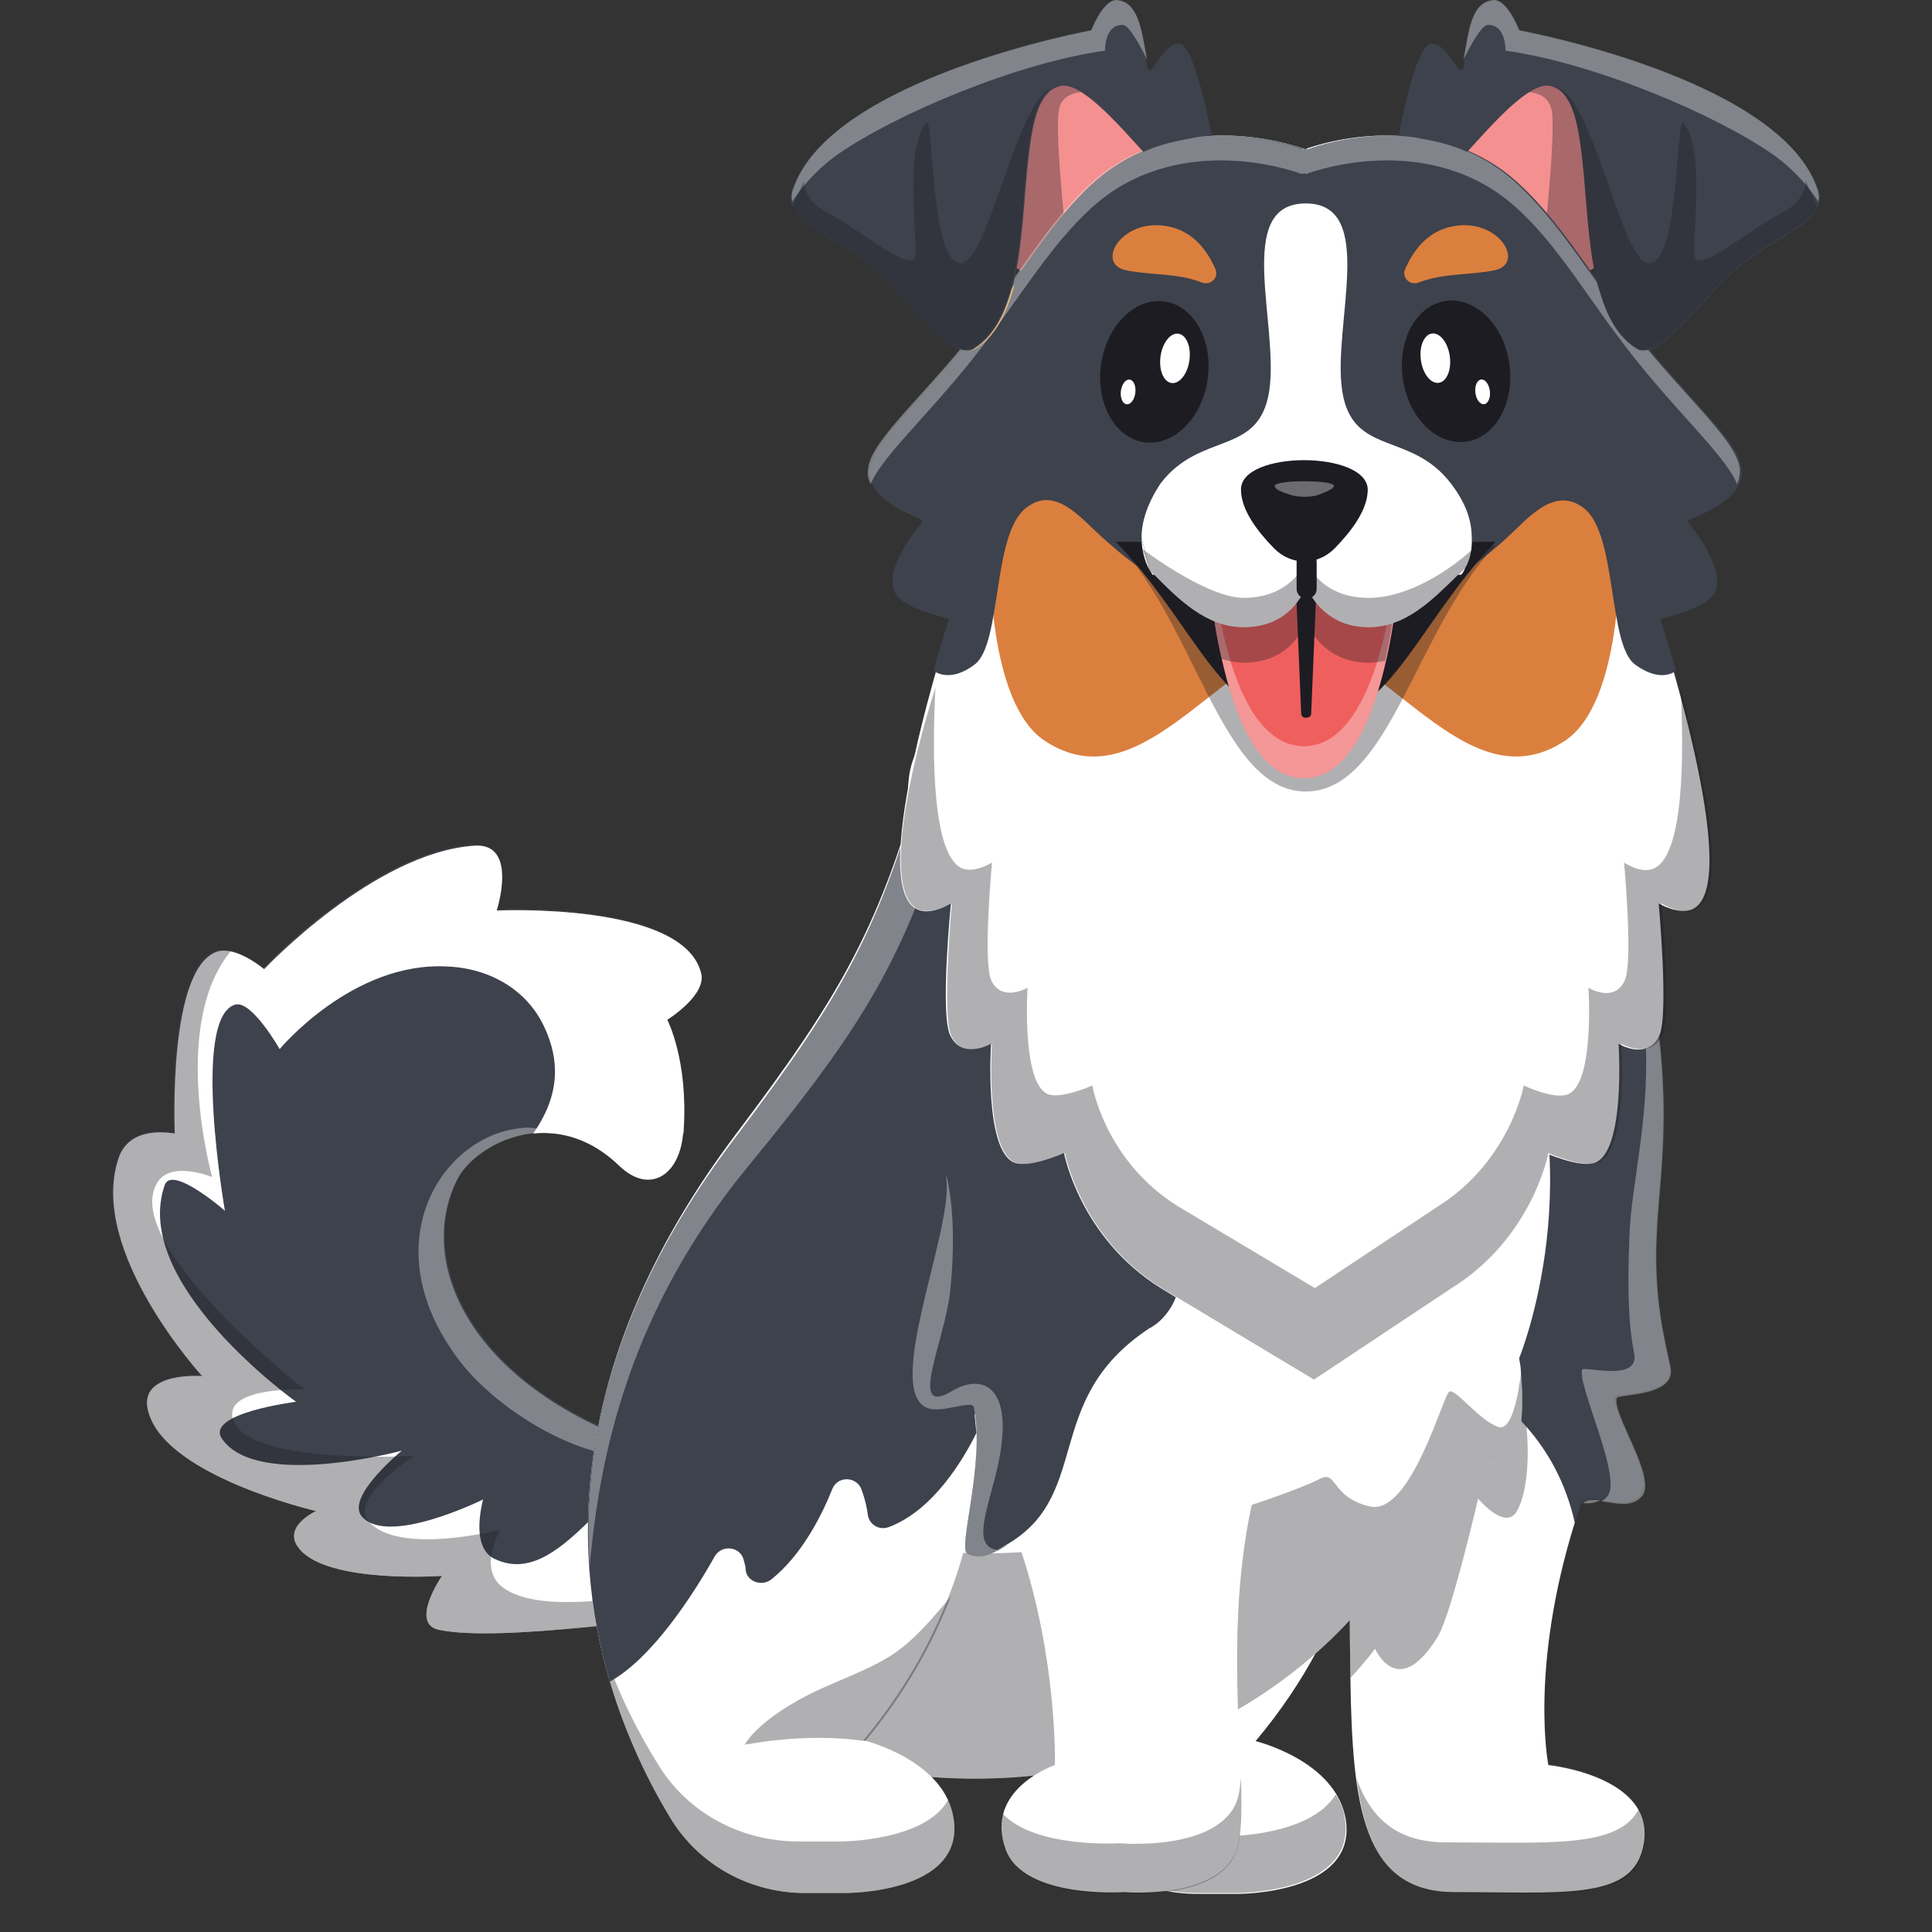 <svg xmlns="http://www.w3.org/2000/svg" width="425" height="425" viewBox="0 0 425 425" fill="none"><rect x="0" y="0" width="425" height="425" fill="#333333" stroke="none"/><g clip-path="url(#clip0_642_4)"><path d="M32.427 309.534C34.835 324.385 69.545 332.397 69.545 332.397C69.545 332.397 61.72 335.915 65.934 340.8C72.354 348.421 97.233 346.662 97.233 346.662C97.233 346.662 89.809 357.41 96.832 358.582C110.876 361.318 146.79 355.456 165.048 354.283L166.854 323.799C166.051 323.604 165.249 323.604 164.446 323.408C164.045 323.408 163.643 323.213 163.242 323.213C162.44 323.018 161.637 322.822 160.835 322.822C156.621 322.04 152.608 321.064 148.997 320.087C147.593 319.696 146.188 319.305 144.784 318.718C103.453 305.431 91.415 277.487 100.844 259.118C102.851 255.21 109.07 250.13 117.096 249.153C118.5 248.957 120.105 248.957 121.711 249.153C126.325 249.739 131.341 251.693 136.156 256.383C142.376 262.245 148.395 258.728 149.8 251.107C150 250.325 150 249.543 150.201 248.762C150.201 248.566 150.201 248.566 150.201 248.371C151.204 232.933 146.589 224.14 146.589 224.14C146.589 224.14 155.217 218.669 154.013 213.783C150 198.151 109.07 200.105 109.07 200.105C109.07 200.105 113.886 185.253 104.255 185.84C82.185 187.208 57.908 213.002 57.908 213.002C57.908 213.002 51.889 207.921 47.676 209.094C36.44 212.611 38.246 249.153 38.246 249.153C38.246 249.153 28.415 247.003 25.806 254.819C19.185 275.142 44.265 302.5 44.265 302.5C44.265 302.5 31.224 301.718 32.427 309.534Z" fill="#4A4849"></path><path d="M32.427 309.534C34.835 324.385 69.545 332.397 69.545 332.397C69.545 332.397 61.72 335.915 65.934 340.8C72.354 348.421 97.233 346.662 97.233 346.662C97.233 346.662 89.809 357.41 96.832 358.582C110.876 361.318 146.79 355.456 165.048 354.283L166.854 323.799C166.051 323.604 165.249 323.604 164.446 323.408C164.045 323.408 163.643 323.213 163.242 323.213C162.44 323.018 161.637 322.822 160.835 322.822C156.621 322.04 152.608 321.064 148.997 320.087C147.593 319.696 146.188 319.305 144.784 318.718C103.453 305.431 91.415 277.487 100.844 259.118C102.851 255.21 109.07 250.13 117.096 249.153C118.5 248.957 120.105 248.957 121.711 249.153C126.325 249.739 131.341 251.693 136.156 256.383C142.376 262.245 148.395 258.728 149.8 251.107C150 250.325 150 249.543 150.201 248.762C150.201 248.566 150.201 248.566 150.201 248.371C151.204 232.933 146.589 224.14 146.589 224.14C146.589 224.14 155.217 218.669 154.013 213.783C150 198.151 109.07 200.105 109.07 200.105C109.07 200.105 113.886 185.253 104.255 185.84C82.185 187.208 57.908 213.002 57.908 213.002C57.908 213.002 51.889 207.921 47.676 209.094C36.44 212.611 38.246 249.153 38.246 249.153C38.246 249.153 28.415 247.003 25.806 254.819C19.185 275.142 44.265 302.5 44.265 302.5C44.265 302.5 31.224 301.718 32.427 309.534Z" fill="#3D424D"></path><g opacity="0.35"><path d="M101.245 299.568C111.077 312.269 133.949 324.58 144.583 318.913C103.252 305.625 91.214 277.681 100.643 259.313C102.65 255.405 108.87 250.324 116.895 249.347C118.299 249.152 119.905 249.152 121.51 249.347C119.303 248.37 116.895 247.784 114.487 248.175C97.032 249.933 81.583 273.969 101.245 299.568Z" fill="white"></path></g><path d="M32.426 309.534C34.834 324.385 69.544 332.397 69.544 332.397C69.544 332.397 61.719 335.915 65.932 340.8C72.353 348.421 97.231 346.662 97.231 346.662C97.231 346.662 89.808 357.41 96.83 358.582C110.875 361.318 146.789 355.456 165.046 354.283L166.852 323.799L164.445 323.408C164.043 323.408 163.642 323.213 163.241 323.213C162.438 323.018 161.636 322.822 160.833 322.822L151.203 319.695C150.4 319.695 149.598 319.891 148.996 320.086C134.349 323.408 123.314 349.789 108.868 342.949C103.251 340.409 106.26 330.052 106.26 329.857C105.859 330.052 85.193 340.213 79.576 333.57C75.964 329.271 88.403 319.109 88.403 319.109C88.403 319.109 56.703 327.707 48.878 316.569C44.865 310.902 65.13 308.362 65.13 308.362C65.13 308.362 28.614 282.372 36.238 260.682C37.843 256.187 49.48 266.349 49.48 266.349C49.48 266.349 42.056 223.945 51.687 221.013C55.298 219.841 61.518 230.784 61.518 230.784C61.518 230.784 77.569 211.438 98.435 212.611C107.665 213.002 116.091 217.692 119.903 226.29C122.712 232.543 123.715 240.164 117.295 249.348C123.114 248.762 129.935 250.325 136.356 256.578C142.575 262.44 148.594 258.923 149.999 251.302C150.199 250.325 150.199 249.543 150.4 248.957C150.4 248.762 150.4 248.762 150.4 248.566C151.403 233.129 146.789 224.336 146.789 224.336C146.789 224.336 155.617 218.864 154.212 213.979C150.199 198.346 109.27 200.3 109.27 200.3C109.27 200.3 114.085 185.449 104.454 186.035C82.384 187.403 58.107 213.197 58.107 213.197C58.107 213.197 52.088 208.116 47.875 209.289C36.84 212.806 38.445 248.762 38.445 249.348C38.044 249.348 28.413 247.198 26.006 255.015C19.385 275.337 44.464 302.695 44.464 302.695C44.464 302.695 31.222 301.718 32.426 309.534Z" fill="white"></path><g opacity="0.35"><path d="M32.427 309.534C34.835 324.385 69.545 332.397 69.545 332.397C69.545 332.397 61.72 335.914 65.934 340.799C72.354 348.42 97.233 346.662 97.233 346.662C97.233 346.662 89.809 357.409 96.832 358.582C110.876 361.317 146.79 355.455 165.048 354.283L165.449 347.834C146.188 349.593 120.908 356.237 110.876 349.397C104.857 345.294 110.074 336.5 110.074 336.5C110.074 336.5 87.402 342.362 80.981 334.546C76.969 329.465 91.013 320.281 91.013 320.281C91.013 320.281 52.491 322.431 51.087 311.488C50.284 305.039 66.937 305.625 66.937 305.625C66.937 305.625 26.208 273.578 34.634 260.095C37.644 255.21 46.673 258.922 46.673 258.922C46.673 258.922 37.243 225.312 50.886 209.093C49.883 208.897 48.679 208.702 47.676 209.093C36.44 212.61 38.246 249.152 38.246 249.152C38.246 249.152 28.415 247.002 25.806 254.819C19.185 275.141 44.265 302.499 44.265 302.499C44.265 302.499 31.224 301.717 32.427 309.534Z" fill="#1D1C22"></path></g><path d="M255.933 38.696C255.933 51.397 246.905 61.754 235.669 62.34C235.268 62.34 234.867 62.34 234.666 62.34C222.828 62.34 213.398 51.788 213.398 38.696C213.398 25.603 223.029 15.051 234.666 15.051C240.886 15.051 246.503 17.982 250.516 22.867C253.726 26.971 255.933 32.443 255.933 38.696Z" fill="#F49090"></path><g opacity="0.35"><path d="M232.86 24.626C232.058 31.075 234.867 56.282 235.669 62.34C235.268 62.34 234.867 62.34 234.666 62.34C222.828 62.34 213.398 51.788 213.398 38.696C213.398 25.603 223.029 15.051 234.666 15.051C240.886 15.051 246.503 17.982 250.516 22.867C245.701 20.913 233.663 17.2 232.86 24.626Z" fill="#1D1C22"></path></g><path d="M318.334 38.696C318.334 51.397 327.363 61.754 338.598 62.34C338.999 62.34 339.401 62.34 339.601 62.34C351.439 62.34 360.869 51.788 360.869 38.696C360.869 25.603 351.238 15.051 339.601 15.051C333.382 15.051 327.764 17.982 323.751 22.867C320.541 26.971 318.334 32.443 318.334 38.696Z" fill="#F49090"></path><g opacity="0.35"><path d="M341.402 24.626C342.205 31.075 339.396 56.282 338.593 62.34C338.994 62.34 339.396 62.34 339.596 62.34C351.434 62.34 360.864 51.788 360.864 38.696C360.864 25.603 351.233 15.051 339.596 15.051C333.377 15.051 327.759 17.982 323.746 22.867C328.561 20.913 340.399 17.2 341.402 24.626Z" fill="#1D1C22"></path></g><path d="M265.764 278.268C265.764 278.268 294.254 275.532 300.674 311.292C303.483 327.316 298.467 356.627 276.197 383.008C276.197 383.008 294.053 387.307 296.06 400.399C298.467 416.814 272.184 416.618 272.184 416.618H263.356C251.117 416.618 239.681 410.365 233.662 400.008C217.611 373.433 196.946 317.35 248.108 249.934" fill="white"></path><g opacity="0.35"><path d="M221.023 372.455C224.434 383.398 229.049 392.582 233.463 399.812C239.683 410.169 250.918 416.422 263.157 416.422H271.985C271.985 416.422 298.268 416.618 295.861 400.203C295.66 398.249 294.858 396.295 293.854 394.732C288.036 404.112 269.577 403.916 269.577 403.916H259.947C246.705 403.916 234.466 397.077 227.845 385.938C225.839 382.03 223.431 377.536 221.023 372.455Z" fill="#1D1C22"></path></g><path d="M292.451 291.36C292.652 291.947 292.652 292.533 292.652 293.119C303.887 359.168 284.827 416.227 319.938 416.227C343.413 416.227 358.26 417.986 361.269 407.043C365.683 390.824 340.604 388.088 340.604 388.088C340.604 388.088 336.391 366.984 346.422 334.742C346.824 333.569 347.225 332.396 347.626 331.419C349.031 326.925 357.257 333.373 360.868 328.684C364.078 324.58 354.247 310.706 355.25 307.188C355.451 306.407 368.492 307.189 367.288 300.545C366.285 295.659 363.476 285.498 364.279 271.233C364.68 260.877 366.887 249.543 365.081 230.588C363.075 211.633 358.862 187.207 351.238 157.309L292.451 291.36Z" fill="#3D424D"></path><g opacity="0.35"><path d="M367.487 300.74C366.484 295.855 363.675 285.694 364.478 271.429C364.879 261.072 367.086 249.738 365.28 230.783C363.274 211.829 361.669 213.587 362.07 230.197C362.672 246.807 358.86 260.877 358.458 271.429C357.857 285.694 358.458 292.533 359.462 297.614C360.866 304.258 348.226 300.349 348.025 301.326C347.022 304.844 356.853 324.971 353.643 329.075C353.242 329.661 352.64 330.052 352.239 330.247C355.248 330.638 359.06 331.81 361.267 329.075C364.478 324.971 354.646 311.097 355.65 307.58C355.65 306.602 368.892 307.384 367.487 300.74Z" fill="white"></path></g><g opacity="0.35"><path d="M348.229 330.636C349.633 330.83 350.837 330.636 352.041 330.051C350.436 329.856 349.031 329.856 348.229 330.636Z" fill="white"></path></g><path d="M292.65 293.119C297.466 321.454 296.663 348.029 297.064 369.134C297.466 397.468 299.873 416.227 319.937 416.227C343.411 416.227 358.258 417.986 361.268 407.043C365.682 390.824 340.602 388.284 340.602 388.284C340.602 388.284 336.389 367.18 346.421 334.937C344.415 326.143 340.602 319.304 335.587 313.637C323.548 299.958 304.889 295.073 292.65 293.119Z" fill="white"></path><g opacity="0.35"><path d="M298.471 391.41C300.477 407.042 305.894 416.422 320.139 416.422C343.614 416.422 358.461 418.181 361.47 407.238C362.474 403.525 361.872 400.594 360.467 398.053C355.853 406.651 340.805 405.284 318.133 405.284C307.499 405.284 301.681 400.203 298.471 391.41Z" fill="#1D1C22"></path></g><g opacity="0.35"><path d="M292.65 293.119C297.466 321.454 296.663 348.029 297.064 369.134C300.676 365.225 302.482 362.685 302.482 362.685C302.482 362.685 307.497 374.41 316.325 359.949C319.335 354.869 325.153 329.661 325.153 329.661C325.153 329.661 330.972 336.695 333.58 332.592C335.587 329.27 336.59 322.431 335.787 313.637C323.548 299.958 304.889 295.073 292.65 293.119Z" fill="#1D1C22"></path></g><path d="M161.031 250.91L178.286 332.591L190.123 389.065C265.362 402.353 301.276 351.155 301.276 351.155C301.276 351.155 306.292 362.88 315.12 348.42C318.129 343.339 323.948 318.131 323.948 318.131C323.948 318.131 329.766 325.166 332.375 321.062C334.381 317.74 335.384 310.901 334.582 302.107C334.582 300.935 334.381 299.958 334.18 298.785C334.18 298.785 351.234 257.358 331.371 216.127C323.948 200.689 200.757 124.87 199.754 173.723C199.152 208.897 161.031 250.91 161.031 250.91Z" fill="white"></path><g opacity="0.35"><path d="M178.291 332.592L190.129 389.065C265.367 402.353 301.281 351.156 301.281 351.156C301.281 351.156 306.297 362.881 315.125 348.42C318.134 343.34 323.953 318.132 323.953 318.132C323.953 318.132 329.771 325.166 332.38 321.063C334.386 317.741 335.389 310.901 334.587 302.108C333.985 306.798 332.58 315.2 329.37 313.833C324.956 312.074 319.94 305.039 318.736 306.211C317.332 307.384 310.31 333.178 301.482 331.419C292.654 329.465 294.259 323.212 290.246 325.362C286.635 327.511 215.81 355.846 178.291 332.592Z" fill="#1D1C22"></path></g><path d="M134.151 369.916C137.762 382.032 142.778 392.193 147.393 399.814C153.613 410.171 164.848 416.424 177.087 416.424H185.915C185.915 416.424 212.198 416.619 209.791 400.205C207.985 387.112 189.928 382.813 189.928 382.813C198.756 372.261 204.775 361.318 208.788 350.961C214.205 337.087 215.609 324.19 214.807 314.615C214.606 313.247 214.606 312.075 214.405 310.902C214.405 310.707 214.405 310.511 214.405 310.511L268.176 276.705L272.791 203.818L203.571 167.471C193.941 203.231 185.313 218.473 161.839 249.543C125.524 297.81 125.323 340.018 134.151 369.916Z" fill="white"></path><g opacity="0.35"><path d="M163.842 383.789C175.88 381.639 185.31 382.226 190.326 383.007C199.154 372.455 205.173 361.512 209.186 351.155C198.552 364.052 195.944 364.834 183.303 370.306C167.052 377.145 163.842 383.789 163.842 383.789Z" fill="#1D1C22"></path></g><g opacity="0.35"><path d="M131.338 357.8C132.14 362.099 133.144 366.008 134.147 369.916C137.758 382.031 142.774 392.192 147.389 399.813C153.609 410.17 164.844 416.423 177.083 416.423H185.911C185.911 416.423 212.194 416.619 209.787 400.204C209.586 398.641 209.185 397.273 208.583 395.905C203.567 405.09 184.908 405.09 184.908 405.09H175.678C163.038 405.09 151.402 398.837 144.981 388.48C140.166 380.859 134.949 370.697 131.338 358.582C131.539 358.387 131.338 357.996 131.338 357.8Z" fill="#1D1C22"></path></g><path d="M134.151 369.916C143.38 364.835 152.409 350.961 157.224 342.363C158.829 339.627 163.043 340.213 163.644 343.34C163.845 344.121 164.046 344.708 164.046 345.49C164.447 348.03 167.657 349.007 169.664 347.444C176.285 342.168 180.699 333.569 183.106 327.512C184.31 324.581 188.523 324.776 189.527 327.707C190.329 329.857 190.73 331.811 190.931 333.374C191.332 335.523 193.539 336.696 195.546 335.914C205.377 332.202 211.998 320.868 214.807 315.201C214.606 313.833 214.606 312.661 214.405 311.488C214.405 311.293 214.405 311.097 214.405 311.097L268.176 277.291L272.791 204.403L203.571 168.057C193.941 203.817 185.313 219.059 161.839 250.129C125.524 297.809 125.323 340.018 134.151 369.916Z" fill="#3D424D"></path><g opacity="0.35"><path d="M129.734 344.513C131.941 319.305 138.763 288.234 164.244 256.969C190.928 224.531 200.358 209.093 210.591 171.379L203.568 167.667C193.938 203.427 185.31 218.669 161.836 249.739C134.75 285.499 127.929 317.937 129.734 344.513Z" fill="white"></path></g><path d="M203.57 309.534C206.58 311.292 213.802 307.775 214.204 309.534C216.812 321.649 210.592 340.604 212.799 341.776C214.806 342.754 216.812 342.363 218.417 341.581C218.818 341.386 219.22 341.19 219.621 340.995C241.29 329.661 228.248 308.361 252.926 292.142C252.926 292.142 252.926 292.142 253.127 292.142C259.146 288.234 261.353 280.613 257.942 274.165C240.487 241.727 198.955 166.103 202.567 187.012C208.586 222.772 208.385 252.865 208.185 258.336C208.185 258.922 208.185 259.313 208.185 259.313C209.589 270.647 194.742 304.844 203.57 309.534Z" fill="#3D424D"></path><g opacity="0.35"><path d="M203.57 309.533C206.58 311.292 213.802 307.775 214.204 309.533C216.812 321.649 210.592 340.603 212.799 341.776C214.806 342.753 216.812 342.362 218.417 341.581C218.818 341.385 219.22 341.19 219.621 340.994C212.197 340.213 219.42 328.097 220.423 316.763C221.627 304.648 215.608 302.303 209.388 306.016C199.557 311.878 207.783 295.073 208.987 284.325C210.392 271.233 209.188 262.439 208.185 258.531C208.185 259.117 208.185 259.508 208.185 259.508C209.589 270.647 194.742 304.843 203.57 309.533Z" fill="white"></path></g><path d="M221.224 406.848C225.237 417.791 247.307 416.228 247.307 416.228C247.307 416.228 267.972 417.987 271.985 407.044C276.198 394.928 265.163 348.811 281.214 313.051C281.214 312.856 281.214 304.063 265.765 288.039C261.953 288.039 257.74 289.016 253.326 291.947C228.046 308.362 242.09 330.052 218.816 341.19C221.625 340.018 223.632 338.259 224.434 340.604C232.66 365.031 232.058 388.284 232.058 388.284C232.058 388.284 216.409 393.56 221.224 406.848Z" fill="white"></path><g opacity="0.35"><path d="M220.624 399.031C220.022 401.18 220.022 403.916 221.226 407.043C225.238 417.986 247.308 416.422 247.308 416.422C247.308 416.422 267.974 418.181 271.987 407.238C273.191 403.916 273.191 398.249 272.99 391.214C272.789 392.973 272.589 394.732 272.187 395.904C268.175 407.433 246.305 405.479 246.305 405.479C246.305 405.479 227.847 406.652 220.624 399.031Z" fill="#1D1C22"></path></g><path d="M255.331 283.349C237.474 272.21 234.063 253.647 234.063 253.647C234.063 253.647 226.64 256.969 223.229 255.796C216.407 253.256 218.013 229.611 218.013 229.611C218.013 229.611 211.592 233.324 208.984 227.657C206.777 222.772 209.185 198.736 209.185 198.736C209.185 198.736 204.57 201.668 201.56 199.909C190.325 194.047 209.385 136.205 209.385 136.205C202.965 134.446 197.949 132.688 197.146 129.561C195.742 124.676 201.36 117.25 203.366 114.905C203.567 114.71 203.366 114.319 202.965 114.319C197.949 112.17 191.127 109.043 191.529 103.376C191.93 96.537 205.573 85.985 218.615 68.202C227.041 56.673 234.665 44.362 244.296 37.328C263.557 23.649 287.031 32.833 287.031 32.833C287.031 32.833 310.506 23.649 329.767 37.328C339.598 44.362 347.022 56.869 355.448 68.202C368.49 85.985 382.133 96.537 382.534 103.376C382.936 109.043 376.114 112.17 371.098 114.319C370.697 114.319 370.496 114.515 370.697 114.905C372.703 117.446 378.321 124.676 376.916 129.561C376.114 132.688 371.098 134.446 364.678 136.205C364.678 136.205 383.738 194.047 372.502 199.909C369.493 201.472 364.878 198.736 364.878 198.736C364.878 198.736 367.085 222.772 365.079 227.657C362.471 233.519 356.05 229.611 356.05 229.611C356.05 229.611 357.655 253.256 350.834 255.796C347.624 256.969 339.999 253.647 339.999 253.647C339.999 253.647 336.589 272.21 318.732 283.349L288.436 303.476L255.331 283.349Z" fill="white"></path><g opacity="0.35"><path d="M201.765 199.909C204.775 201.472 209.389 198.736 209.389 198.736C209.389 198.736 207.182 222.772 209.189 227.657C211.797 233.52 218.217 229.611 218.217 229.611C218.217 229.611 216.612 253.256 223.434 255.796C226.644 256.969 234.268 253.647 234.268 253.647C234.268 253.647 237.679 272.211 255.536 283.349L289.042 303.476L319.338 283.349C337.195 272.211 340.605 253.647 340.605 253.647C340.605 253.647 348.029 256.969 351.44 255.796C358.261 253.256 356.656 229.611 356.656 229.611C356.656 229.611 363.077 233.324 365.685 227.657C367.892 222.772 365.484 198.736 365.484 198.736C365.484 198.736 370.099 201.668 373.109 199.909C380.532 196.001 374.513 168.839 369.698 151.252C370.5 166.885 370.3 187.598 364.08 190.92C361.271 192.483 357.258 189.748 357.258 189.748C357.258 189.748 359.265 211.243 357.459 215.542C355.252 220.818 349.433 217.3 349.433 217.3C349.433 217.3 350.838 238.6 344.819 240.75C341.809 241.922 335.188 238.796 335.188 238.796C335.188 238.796 332.179 255.406 316.328 265.371L289.243 283.349L259.147 265.371C243.096 255.406 240.287 238.796 240.287 238.796C240.287 238.796 233.666 241.727 230.657 240.75C224.638 238.6 226.042 217.3 226.042 217.3C226.042 217.3 220.224 220.623 218.017 215.542C216.211 211.243 218.217 189.748 218.217 189.748C218.217 189.748 214.205 192.288 211.396 190.92C205.176 187.598 204.975 166.885 205.778 151.252C200.16 168.839 194.141 195.805 201.765 199.909Z" fill="#1D1C22"></path></g><path d="M229.851 162.977C250.316 176.46 266.768 146.367 287.032 140.504C307.296 146.367 323.749 176.46 344.213 162.977C357.054 154.574 356.252 121.745 356.252 121.745C356.252 121.745 358.459 91.457 287.433 91.457H286.631C215.606 91.457 217.813 121.745 217.813 121.745C217.813 121.745 217.01 154.574 229.851 162.977Z" fill="#DB7F3E"></path><path d="M202.766 114.905C200.759 117.446 195.142 124.676 196.546 129.561C197.349 132.688 202.364 134.446 208.785 136.205C208.785 136.205 207.18 140.7 205.374 147.539C205.374 147.539 208.785 150.47 214.403 146.171C220.422 141.677 218.215 117.641 225.638 111.779C232.059 106.698 237.476 113.733 242.492 118.227C279.409 151.838 287.033 113.537 287.033 113.537C287.033 113.537 294.657 151.838 331.574 118.227C336.389 113.733 342.007 106.893 348.428 111.779C355.851 117.641 353.644 141.677 359.663 146.171C365.482 150.47 368.692 147.539 368.692 147.539C366.685 140.895 365.281 136.205 365.281 136.205C371.701 134.446 376.717 132.688 377.52 129.561C378.924 124.676 373.306 117.25 371.3 114.905C371.099 114.71 371.3 114.319 371.701 114.319C376.717 112.17 383.539 109.043 383.138 103.376C382.736 96.537 369.093 85.985 356.052 68.202C347.625 56.673 340.001 44.362 330.37 37.328C311.109 23.649 287.635 32.833 287.635 32.833C287.635 32.833 287.434 32.833 287.234 32.638C287.033 32.638 286.832 32.833 286.832 32.833C286.832 32.833 263.358 23.649 244.097 37.328C234.266 44.362 226.842 56.869 218.415 68.202C205.374 85.985 191.731 96.537 191.329 103.376C190.928 109.043 197.75 112.17 202.766 114.319C202.766 114.319 202.966 114.515 202.766 114.905Z" fill="#3D424D"></path><g opacity="0.35"><path d="M191.53 106.503C194.339 99.663 206.377 89.502 218.014 73.674C226.441 62.145 234.065 49.834 243.696 42.799C262.957 29.12 286.431 38.305 286.431 38.305C286.431 38.305 286.632 38.305 286.832 38.109C287.033 38.109 287.234 38.305 287.234 38.305C287.234 38.305 310.708 29.12 329.969 42.799C339.8 49.834 347.224 62.34 355.651 73.674C367.288 89.502 379.326 99.663 382.135 106.503C382.536 105.526 382.736 104.549 382.736 103.376C382.335 96.537 368.692 85.985 355.651 68.202C347.224 56.673 339.6 44.362 329.969 37.328C310.708 23.649 287.234 32.833 287.234 32.833C287.234 32.833 287.033 32.833 286.832 32.638C286.632 32.638 286.431 32.833 286.431 32.833C286.431 32.833 262.957 23.649 243.696 37.328C233.865 44.362 226.441 56.869 218.014 68.202C204.973 85.985 191.33 96.537 190.928 103.376C190.728 104.549 191.129 105.721 191.53 106.503Z" fill="white"></path></g><path d="M355.649 68.203C354.245 66.249 352.841 64.49 351.637 62.536C351.837 62.926 351.837 63.317 352.038 63.708C353.643 69.375 356.051 73.869 360.063 76.41C360.866 76.996 361.669 76.996 362.672 76.801C360.264 74.26 358.057 71.329 355.649 68.203Z" fill="#E3B582"></path><path d="M211.994 76.996C212.997 77.191 213.8 77.191 214.803 76.605C218.816 74.064 221.223 69.374 222.828 63.903C223.029 63.512 223.029 62.926 223.23 62.535C221.825 64.489 220.421 66.443 219.016 68.397C216.408 71.329 214.201 74.26 211.994 76.996Z" fill="#E3B582"></path><g opacity="0.35"><path d="M245.5 119.204C263.156 137.572 268.774 174.114 287.232 174.114C305.691 174.114 311.309 138.549 328.965 119.985" fill="#1D1C22"></path></g><path d="M245.5 119.204C263.156 137.572 268.774 159.067 287.232 159.067C305.691 159.067 311.309 137.768 328.965 119.204" fill="#1D1C22"></path><path d="M307.699 29.901C309.304 29.901 310.909 30.096 312.514 30.487C315.925 31.073 319.336 31.855 322.747 33.418C327.963 27.751 336.591 17.59 341.205 18.958C341.807 19.153 342.209 19.349 342.61 19.544C346.021 21.694 347.225 27.556 348.027 34.786C349.03 43.384 349.231 54.132 351.438 62.73C351.639 63.12 351.639 63.511 351.839 63.902C353.444 69.569 355.852 74.063 359.865 76.604C360.667 77.19 361.47 77.19 362.473 76.995C362.674 76.995 362.874 76.799 363.275 76.799C365.884 75.822 369.094 72.5 372.304 69.178C374.712 66.638 377.119 63.707 379.326 61.557C387.552 53.545 397.384 50.614 399.791 45.729C399.992 45.338 400.193 44.947 400.193 44.557C400.393 43.58 400.393 42.602 399.791 41.234C390.963 17.199 334.384 6.842 334.384 6.842C334.384 6.842 331.776 0.003 328.766 0.198C323.951 0.394 323.148 6.256 322.145 13.291C322.145 13.877 321.944 14.268 321.944 14.854C321.744 15.44 321.142 15.636 320.741 15.05C320.54 14.659 320.139 14.268 319.938 13.877C318.534 11.728 316.527 9.383 314.922 9.578C312.113 9.578 309.304 21.303 307.699 29.901Z" fill="#3D424D"></path><g opacity="0.35"><path d="M321.943 13.097C324.752 7.43 326.357 5.476 327.361 5.476C331.373 5.476 331.173 11.142 331.173 11.142C350.835 13.878 377.319 25.212 389.758 33.81C395.376 37.718 398.586 42.213 399.991 44.362C400.191 43.385 400.191 42.408 399.59 41.04C390.762 17.005 334.182 6.648 334.182 6.648C334.182 6.648 331.574 -0.191 328.564 0.004C323.749 0.395 323.147 6.257 321.943 13.097Z" fill="white"></path></g><g opacity="0.35"><path d="M342.611 19.349C346.022 21.499 347.226 27.361 348.029 34.591C349.032 43.189 349.232 53.937 351.439 62.535C351.64 62.925 351.64 63.316 351.841 63.707C353.446 69.374 355.853 73.868 359.866 76.409C360.669 76.995 361.471 76.995 362.474 76.8C362.675 76.8 362.876 76.604 363.277 76.604C365.885 75.627 369.095 72.305 372.305 68.983C374.713 66.443 377.121 63.512 379.328 61.362C387.554 53.35 397.385 50.419 399.793 45.534L397.184 39.672C397.184 39.672 397.586 43.971 392.168 46.706C384.544 50.615 373.108 60.776 372.707 56.086C372.305 51.592 375.114 32.637 370.299 26.97C368.694 25.212 369.497 56.086 363.277 57.845C357.057 59.994 350.837 21.89 342.611 19.349Z" fill="#1D1C22"></path></g><path d="M266.57 29.901C264.965 29.901 263.36 30.096 261.755 30.487C258.344 31.073 254.933 31.855 251.523 33.418C246.306 27.751 237.679 17.59 233.064 18.958C232.462 19.153 232.061 19.349 231.66 19.544C228.249 21.694 227.045 27.556 226.242 34.786C225.239 43.384 225.039 54.132 222.832 62.73C222.631 63.12 222.631 63.511 222.43 63.902C220.825 69.569 218.418 74.063 214.405 76.604C213.602 77.19 212.8 77.19 211.797 76.995C211.596 76.995 211.395 76.799 210.994 76.799C208.386 75.822 205.176 72.5 201.965 69.178C199.558 66.638 197.15 63.707 194.943 61.557C186.717 53.545 176.886 50.614 174.478 45.729C174.278 45.338 174.077 44.947 174.077 44.557C173.876 43.58 173.876 42.602 174.478 41.234C183.306 17.199 239.886 6.842 239.886 6.842C239.886 6.842 242.494 0.003 245.504 0.198C250.319 0.394 251.121 6.256 252.125 13.291C252.125 13.877 252.325 14.268 252.325 14.854C252.526 15.44 253.128 15.636 253.529 15.05C253.73 14.659 254.131 14.268 254.331 13.877C255.736 11.728 257.742 9.383 259.347 9.578C261.956 9.578 264.965 21.303 266.57 29.901Z" fill="#3D424D"></path><g opacity="0.35"><path d="M252.324 13.097C249.515 7.43 247.91 5.476 246.907 5.476C242.894 5.476 243.094 11.142 243.094 11.142C223.432 13.878 196.948 25.212 184.509 33.81C178.891 37.718 175.681 42.213 174.276 44.362C174.076 43.385 174.076 42.408 174.678 41.04C183.506 17.005 240.085 6.648 240.085 6.648C240.085 6.648 242.693 -0.191 245.703 0.004C250.317 0.395 251.12 6.257 252.324 13.097Z" fill="white"></path></g><g opacity="0.35"><path d="M231.457 19.35C228.046 21.499 226.842 27.361 226.04 34.592C225.036 43.19 224.836 53.937 222.629 62.535C222.428 62.926 222.428 63.317 222.227 63.708C220.622 69.374 218.215 73.869 214.202 76.409C213.399 76.996 212.597 76.996 211.594 76.8C211.393 76.8 211.192 76.605 210.791 76.605C208.183 75.628 204.973 72.306 201.763 68.984C199.355 66.444 196.947 63.512 194.74 61.363C186.514 53.351 176.683 50.42 174.275 45.535L176.884 39.672C176.884 39.672 176.482 43.971 181.9 46.707C189.524 50.615 200.96 60.776 201.361 56.087C201.763 51.592 198.954 32.638 203.769 26.971C205.374 25.212 204.571 56.087 210.791 57.845C217.011 59.995 223.431 21.89 231.457 19.35Z" fill="#1D1C22"></path></g><path d="M322.347 124.872C321.745 125.458 321.344 125.848 320.742 126.435H321.344C321.545 126.435 321.946 125.849 322.347 124.872Z" fill="white"></path><path d="M253.931 126.433C253.529 126.043 253.328 125.848 252.926 125.458C253.328 126.043 253.529 126.433 253.529 126.433H253.931Z" fill="white"></path><path d="M251.117 118.228C251.117 121.55 252.12 124.09 252.923 125.458L251.117 118.228Z" fill="white"></path><path d="M265.967 125.458C265.967 125.458 266.368 134.838 268.776 144.999C271.585 157.505 276.801 171.184 286.833 171.184C296.865 171.184 302.081 157.701 304.89 145.39C307.298 135.033 307.699 125.458 307.699 125.458H265.967Z" fill="#EF5F5E"></path><g opacity="0.35"><path d="M265.967 125.458C265.967 125.458 266.368 134.837 268.776 144.999C271.585 157.505 276.801 171.184 286.833 171.184C296.865 171.184 302.081 157.7 304.89 145.39C307.298 135.033 307.699 125.458 307.699 125.458H307.097C306.696 128.975 305.893 133.665 304.89 138.355C302.081 150.666 296.865 164.149 286.833 164.149C276.801 164.149 271.384 150.47 268.776 137.964C267.773 133.274 267.171 128.78 266.769 125.262H265.967V125.458Z" fill="white"></path></g><path d="M288.438 156.918L289.642 127.998C289.642 126.825 288.639 125.653 287.435 125.653C286.231 125.653 285.027 126.63 285.027 127.802V127.998L286.231 156.918C286.231 157.505 286.632 157.895 287.234 157.895C288.037 157.895 288.438 157.505 288.438 156.918Z" fill="#1D1C22"></path><g opacity="0.35"><path d="M265.967 125.458C265.967 125.458 266.368 134.838 268.776 144.999C270.381 145.39 271.785 145.781 273.591 145.781C282.62 145.781 286.03 139.723 287.034 137.378C287.234 136.987 287.636 136.987 287.636 137.378C288.639 139.528 292.25 145.781 301.078 145.781C302.282 145.781 303.486 145.585 304.69 145.39C307.097 135.033 307.498 125.458 307.498 125.458H265.967Z" fill="#1D1C22"></path></g><path d="M251.117 118.227L252.923 125.457C253.324 125.848 253.525 126.043 253.926 126.434C259.343 131.906 265.362 137.963 273.588 137.963C282.617 137.963 286.028 131.906 287.031 129.561C287.232 129.17 287.633 129.17 287.633 129.561C288.636 131.71 292.248 137.963 301.076 137.963C309.302 137.963 315.12 131.906 320.738 126.434C321.34 125.848 321.741 125.457 322.343 124.871C323.146 123.503 323.948 121.158 323.747 118.227C323.747 114.905 322.744 110.997 319.133 106.307C310.305 94.778 297.464 100.445 295.257 85.984C293.05 71.524 303.082 44.753 287.232 44.753C271.381 44.753 281.413 71.329 279.206 85.984C276.999 100.445 264.159 94.778 255.331 106.307C252.321 110.802 251.117 114.905 251.117 118.227Z" fill="white"></path><g opacity="0.35"><path d="M252.925 125.457C253.327 125.848 253.527 126.043 253.929 126.434C259.346 131.906 265.365 137.964 273.591 137.964C282.62 137.964 286.03 131.906 287.034 129.561C287.234 129.17 287.635 129.17 287.635 129.561C288.639 131.711 292.25 137.964 301.078 137.964C309.304 137.964 315.123 131.906 320.74 126.434C321.342 125.848 321.744 125.457 322.346 124.871C323.148 123.503 324.151 120.767 323.549 121.158C318.132 126.044 309.304 131.515 301.078 131.515C292.049 131.515 288.639 126.044 287.635 124.089C287.435 123.894 287.234 123.894 287.034 124.089C286.03 126.044 282.419 131.515 273.591 131.515C265.365 131.515 251.32 120.768 251.32 120.768L252.925 125.457Z" fill="#1D1C22"></path></g><path d="M272.988 107.675C272.988 112.169 276.6 116.859 280.211 120.572C284.023 124.48 289.842 124.48 293.654 120.572C297.265 116.859 300.877 112.169 300.877 107.675C300.676 99.077 272.988 99.077 272.988 107.675Z" fill="#1D1C22"></path><g opacity="0.35"><path d="M280.412 106.893C280.412 107.675 282.017 108.261 283.823 108.847C285.629 109.433 288.438 109.433 290.043 108.847C291.648 108.261 293.453 107.479 293.453 106.893C293.453 105.525 280.412 105.525 280.412 106.893Z" fill="white"></path></g><path d="M287.434 131.71C288.637 131.71 289.641 130.733 289.641 129.561V123.503C289.641 122.331 288.637 121.354 287.434 121.354C286.23 121.354 285.227 122.331 285.227 123.503V129.561C285.227 130.733 286.23 131.71 287.434 131.71Z" fill="#1D1C22"></path><path d="M312.111 62.145C310.104 62.926 308.299 60.972 309.101 59.214C310.706 55.501 313.716 51.006 319.334 49.834C329.566 47.684 335.585 57.846 328.964 59.409C323.547 60.581 317.528 59.995 312.111 62.145Z" fill="#DB7F3E"></path><path d="M264.363 62.145C266.369 62.926 268.175 60.972 267.372 59.214C265.767 55.501 262.757 51.006 257.14 49.834C246.907 47.684 240.888 57.846 247.509 59.409C252.926 60.581 258.945 59.995 264.363 62.145Z" fill="#DB7F3E"></path><path d="M322.456 97.16C328.935 96.308 333.225 88.681 332.039 80.125C330.853 71.569 324.64 65.324 318.161 66.176C311.682 67.028 307.391 74.654 308.577 83.21C309.763 91.766 315.977 98.012 322.456 97.16Z" fill="#1D1C22"></path><path d="M316.481 84.216C318.238 83.989 319.334 81.378 318.927 78.382C318.521 75.386 316.766 73.141 315.009 73.367C313.251 73.593 312.156 76.205 312.562 79.201C312.969 82.197 314.723 84.442 316.481 84.216Z" fill="white"></path><path d="M326.465 88.918C327.346 88.82 327.916 87.523 327.74 86.022C327.563 84.521 326.706 83.384 325.825 83.482C324.944 83.58 324.374 84.877 324.55 86.378C324.727 87.879 325.584 89.016 326.465 88.918Z" fill="white"></path><path d="M265.668 83.344C266.854 74.788 262.564 67.161 256.085 66.309C249.606 65.457 243.392 71.703 242.206 80.259C241.02 88.815 245.311 96.442 251.79 97.294C258.268 98.145 264.482 91.9 265.668 83.344Z" fill="#1D1C22"></path><path d="M261.652 79.241C262.058 76.246 260.963 73.634 259.205 73.407C257.448 73.181 255.693 75.426 255.287 78.422C254.88 81.418 255.976 84.03 257.734 84.256C259.491 84.483 261.246 82.237 261.652 79.241Z" fill="white"></path><path d="M249.754 86.394C249.931 84.893 249.361 83.597 248.48 83.499C247.599 83.401 246.742 84.538 246.565 86.039C246.388 87.54 246.958 88.836 247.839 88.934C248.719 89.033 249.577 87.895 249.754 86.394Z" fill="white"></path></g><defs><clipPath id="clip0_642_4"><rect width="425" height="425" fill="white"></rect></clipPath></defs></svg>